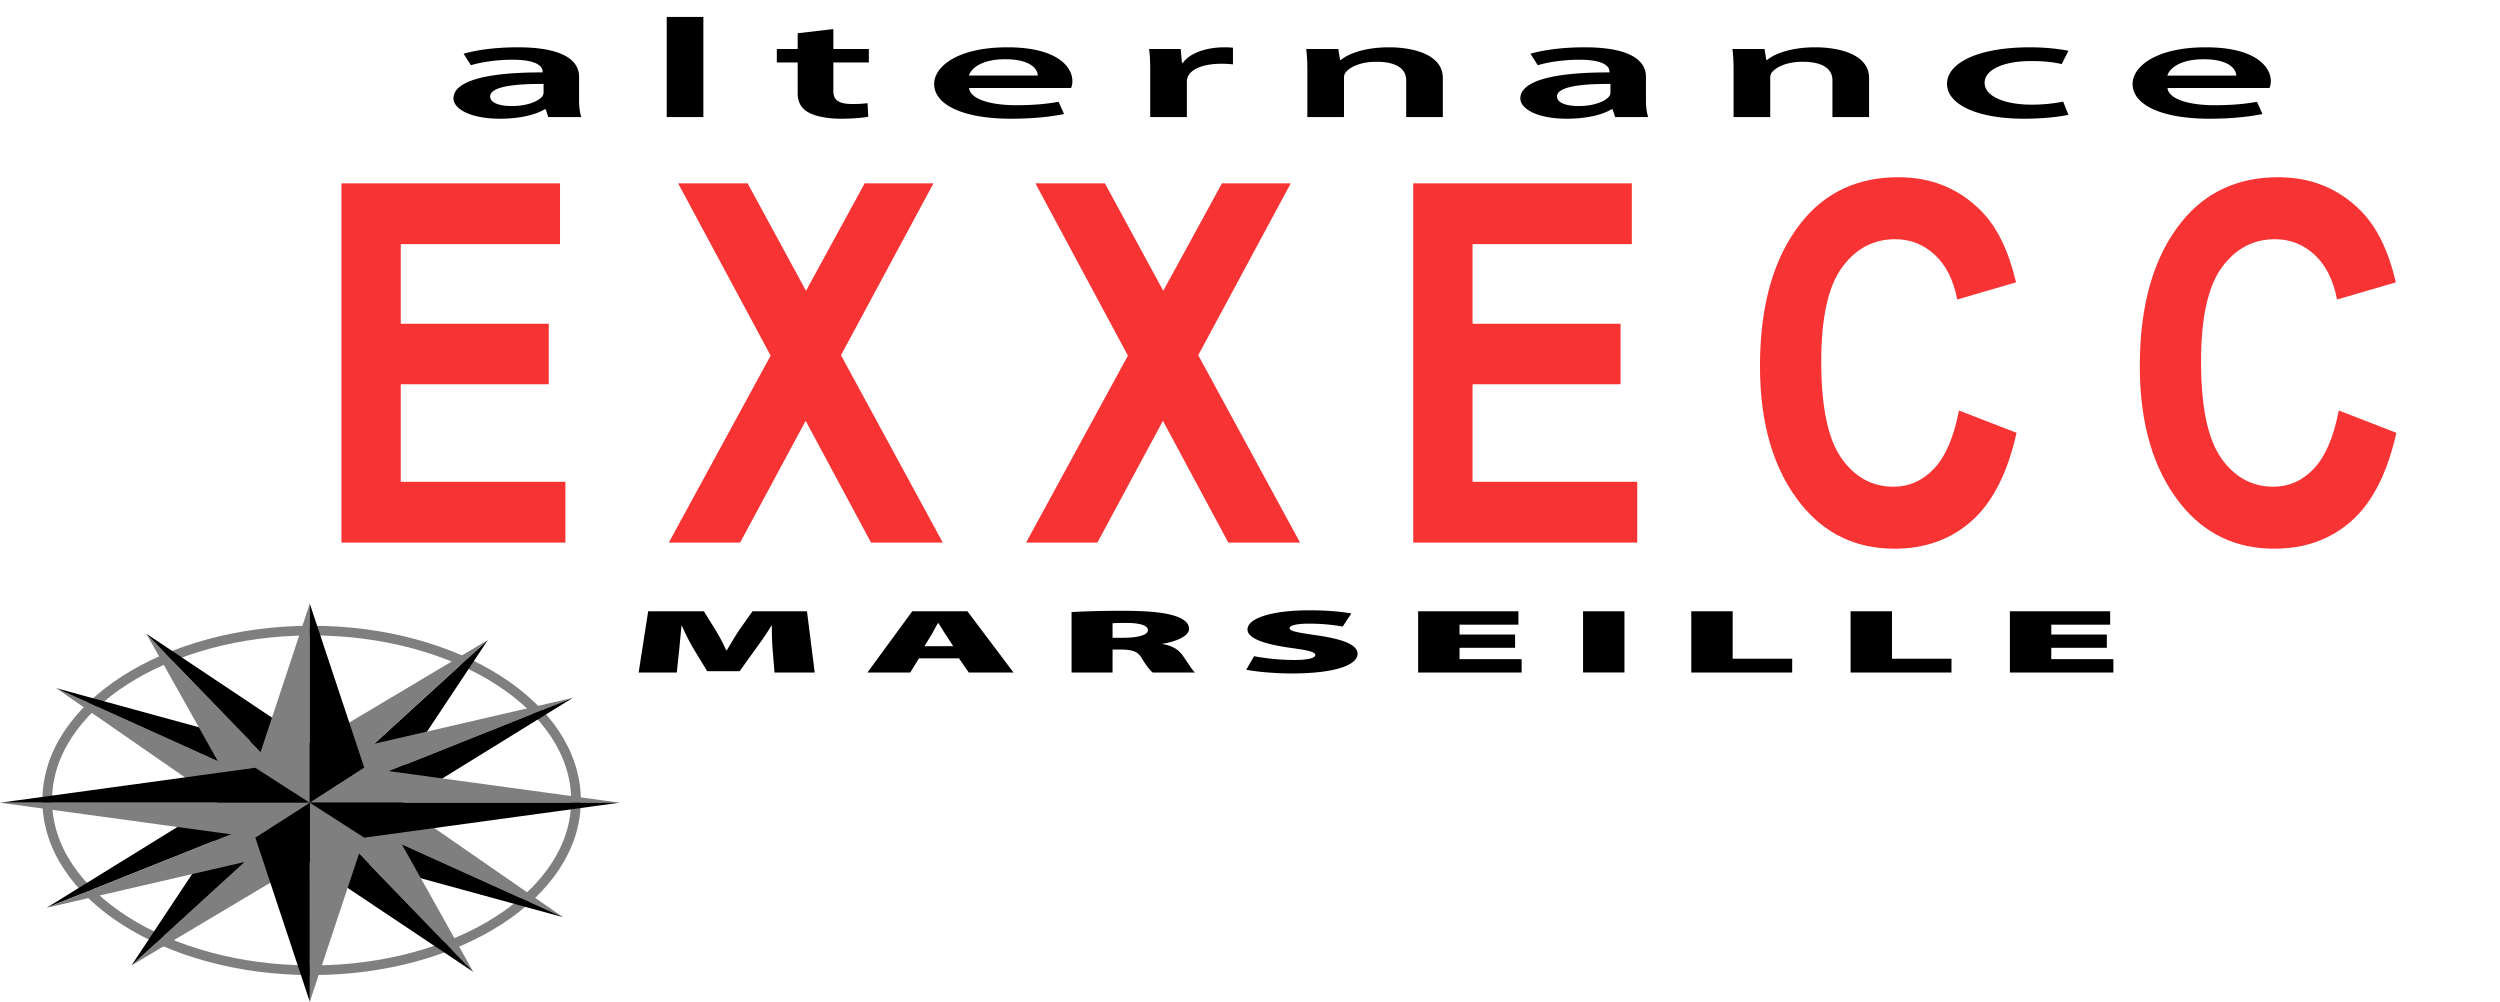 <svg xmlns="http://www.w3.org/2000/svg" viewBox="0 0 600.001 240.424"><path d="M96.18 92.229h35.522V77.702H96.18V58.587h38.228V44.002h-52.46v86.22H135.7v-14.586H96.18V92.23zm127.854-48.227h-16.511l-14.08 25.793-14.012-25.793h-16.68l22.203 41.345-24.438 44.875h17.114l15.728-29.224 15.694 29.224h17.217l-24.433-44.975 22.198-41.245zm85.744 0h-16.51l-14.081 25.793-14.012-25.793h-16.68l22.203 41.345-24.438 44.875h17.114l15.729-29.224 15.693 29.224h17.217L287.58 85.247l22.197-41.245zm43.634 48.227h35.523V77.702h-35.523V58.587h38.229V44.002H339.18v86.22h53.755v-14.586h-39.523V92.23zm110.799 20.202c-2.744 2.921-5.998 4.382-9.763 4.382-5.137 0-9.312-2.294-12.527-6.882s-4.822-12.31-4.822-23.172c0-10.468 1.649-17.976 4.948-22.525 3.3-4.548 7.561-6.822 12.786-6.822 3.653 0 6.824 1.245 9.516 3.734 2.69 2.49 4.487 6.068 5.391 10.733l14.114-4.117c-1.765-7.566-4.552-13.271-8.359-17.114-5.337-5.41-11.97-8.116-19.897-8.116-9.734 0-17.485 3.608-23.254 10.822-6.633 8.312-9.949 19.82-9.949 34.522 0 13.92 3.294 24.977 9.881 33.17 5.724 7.098 13.194 10.646 22.408 10.646 7.33 0 13.506-2.225 18.526-6.675 5.018-4.45 8.605-11.498 10.763-21.143L470.15 98.52c-1.215 6.353-3.196 10.99-5.94 13.91zm97.096-13.91c-1.216 6.353-3.197 10.99-5.94 13.91-2.745 2.921-5.999 4.382-9.763 4.382-5.137 0-9.313-2.294-12.528-6.882s-4.822-12.31-4.822-23.172c0-10.468 1.65-17.976 4.948-22.525 3.3-4.548 7.562-6.822 12.786-6.822 3.654 0 6.824 1.245 9.516 3.734 2.69 2.49 4.487 6.068 5.392 10.733l14.114-4.117c-1.766-7.566-4.553-13.271-8.36-17.114-5.337-5.41-11.97-8.116-19.897-8.116-9.733 0-17.484 3.608-23.254 10.822-6.633 8.312-9.948 19.82-9.948 34.522 0 13.92 3.294 24.977 9.88 33.17 5.724 7.098 13.194 10.646 22.408 10.646 7.33 0 13.507-2.225 18.526-6.675 5.019-4.45 8.606-11.498 10.763-21.143l-13.821-5.353z" fill="#f73334"/><path d="M138.981 18.417c0-3.62-3.33-7.064-14.703-7.064-5.633 0-10.21.712-13.016 1.543l1.755 2.76c2.423-.75 6.307-1.323 9.86-1.323 6.647-.015 7.35 1.966 7.35 2.83v.217c-13.832-.043-21.395 2.148-21.395 6.245 0 2.366 3.785 4.868 11.195 4.868 4.77 0 8.589-.976 10.725-2.275h.215l.624 1.872h7.937c-.37-.984-.547-2.45-.547-4.007v-5.666zm-8.521 3.723c0 .288-.06.623-.254.92-.872 1.176-3.51 2.391-7.377 2.391-3.011 0-5.193-.783-5.193-2.3 0-2.369 5.856-3.06 12.824-3.001v1.99zm38.348-18.075h-8.794V28.09h8.794V4.065zm39.401 20.693c-.762.11-1.974.206-3.605.206-3.683 0-4.602-1.185-4.602-3.184v-6.787h8.521v-3.238h-8.52V6.976l-8.562 1v3.78h-5.003v3.237h5.003V22.4c0 2.044.82 3.655 2.693 4.637 1.6.862 4.342 1.456 7.678 1.456 2.848 0 5.256-.22 6.574-.474l-.177-3.261zm49.166-5.307c0-3.312-3.519-8.098-15.606-8.098-11.9 0-17.57 4.591-17.57 8.8 0 4.99 6.902 8.34 18.446 8.34 5.425 0 9.622-.495 12.728-1.126l-1.316-2.932c-2.897.508-5.903.815-10.253.815-5.885 0-10.957-1.394-11.229-4.124h24.469c.176-.326.331-.962.331-1.675zm-24.828-1.314c.45-1.59 2.847-3.915 8.695-3.915 6.653 0 7.854 2.772 7.825 3.915h-16.52zm51.357-3.064h-.244l-.292-3.318h-7.587c.205 1.478.273 3.056.273 5.469V28.09h8.794v-8.418c0-.384.06-.783.186-1.138.744-1.907 3.607-3.232 8.108-3.232 1.141 0 1.96.057 2.77.144v-3.993c-.75-.086-1.259-.1-2.117-.1-3.88 0-8.134 1.205-9.89 3.72zM346.28 28.09v-9.37c0-5.627-7.05-7.367-12.935-7.367-6.21 0-10.078 1.777-11.516 3.031h-.215l-.428-2.629h-7.695c.166 1.404.274 3.042.274 4.943V28.09h8.794v-9.449c0-.427.118-.921.391-1.252.96-1.245 3.505-2.565 7.367-2.565 5.068 0 7.17 1.85 7.17 4.43v8.836h8.793zm48.75-9.673c0-3.62-3.33-7.064-14.704-7.064-5.633 0-10.21.712-13.015 1.543l1.755 2.76c2.422-.75 6.306-1.323 9.859-1.323 6.648-.015 7.35 1.966 7.35 2.83v.217c-13.83-.043-21.395 2.148-21.395 6.245 0 2.366 3.785 4.868 11.196 4.868 4.77 0 8.588-.976 10.725-2.275h.215l.624 1.872h7.937c-.371-.984-.547-2.45-.547-4.007v-5.666zm-8.521 3.723c0 .288-.059.623-.255.92-.87 1.176-3.51 2.391-7.377 2.391-3.01 0-5.192-.783-5.192-2.3 0-2.369 5.855-3.06 12.824-3.001v1.99zm62.07 5.95v-9.37c0-5.627-7.05-7.367-12.935-7.367-6.21 0-10.08 1.777-11.517 3.031h-.214l-.429-2.629h-7.694c.166 1.404.272 3.042.272 4.943V28.09h8.795v-9.449c0-.427.118-.921.391-1.252.959-1.245 3.505-2.565 7.367-2.565 5.068 0 7.17 1.85 7.17 4.43v8.836h8.794zm47.847-.542l-1.268-3.161c-1.836.364-4.23.73-7.624.73-6.159 0-11.222-1.883-11.222-5.237-.039-2.99 4.213-5.228 11.186-5.228 3.459 0 5.746.346 7.31.73l1.619-3.194c-2.261-.47-5.748-.835-9.24-.835-12.664 0-19.902 3.856-19.902 8.748 0 4.969 7.214 8.392 18.487 8.392 4.75 0 8.674-.495 10.654-.945zm48.572-8.097c0-3.312-3.519-8.098-15.606-8.098-11.9 0-17.57 4.591-17.57 8.8 0 4.99 6.902 8.34 18.447 8.34 5.424 0 9.62-.495 12.727-1.126l-1.316-2.932c-2.897.508-5.903.815-10.253.815-5.885 0-10.956-1.394-11.229-4.124h24.469c.176-.326.331-.962.331-1.675zm-24.828-1.314c.45-1.59 2.847-3.915 8.695-3.915 6.653 0 7.855 2.772 7.824 3.915h-16.52zM180.603 146.704l-2.78 3.925c-1.086 1.548-2.324 3.625-3.357 5.418h-.192c-.771-1.804-1.872-3.75-2.89-5.386l-2.449-3.957h-13.374l-2.285 14.696h9.15l.565-5.26c.165-1.668.358-3.86.564-5.931h.11a51.037 51.037 0 0 0 2.959 5.778l3.109 5.108h7.774l3.674-5.124c1.197-1.614 2.766-3.805 3.908-5.762h.151c-.013 2.3.083 4.263.206 5.93l.44 5.261h9.646l-1.857-14.696h-13.072zm38.34 0l-10.76 14.696h10.278l2.092-3.407h9.59l2.367 3.407h10.733l-11.063-14.696h-13.237zm2.931 8.384l1.596-2.628c.537-.834 1.087-2.044 1.637-2.91h.11c.578.866 1.28 2.065 1.845 2.894l1.72 2.644h-6.908zm61.884 2.115c-.95-1.275-2.284-2.213-4.747-2.633v-.076c2.89-.42 6.357-1.723 6.357-3.555 0-1.439-1.28-2.485-3.66-3.205-2.793-.834-6.866-1.144-12.549-1.144-4.967 0-9.178.141-11.984.315V161.4h9.838v-5.51h1.61c3.068 0 4.43.365 5.435 2.126 1.073 1.81 2.036 2.96 2.6 3.384h10.155c-.716-.567-1.94-2.704-3.055-4.197zm-14.158-4.138h-2.587v-3.477c.495-.05 1.486-.088 3.357-.088 3.302.012 5.132.639 5.132 1.74 0 1.1-2.16 1.825-5.902 1.825zm46.543-.566c-4.679-.692-6.646-.992-6.646-1.74 0-.643 1.665-1.084 4.692-1.084 3.715 0 6.467.42 8.063.698l2.078-3.145c-2.435-.426-5.6-.753-10.031-.753-9.37 0-14.902 1.995-14.902 4.595 0 2.186 4.17 3.555 10.416 4.432 4.197.567 5.862.981 5.862 1.685 0 .74-1.679 1.21-5.077 1.21-3.716 0-7.362-.463-9.619-.91l-1.884 3.248c2.105.431 6.44.894 10.91.894 10.83 0 15.81-2.158 15.81-4.698 0-2.045-2.985-3.462-9.672-4.432zm34.145 2.976h13.333v-3.184h-13.333v-2.371h14.132v-3.216h-24.067V161.4h24.837v-3.215h-14.902v-2.71zm29.647 5.925h9.934v-14.696h-9.934V161.4zm35.909-14.696h-9.935V161.4h24.217v-3.297h-14.282v-11.399zm38.232 0h-9.934V161.4h24.216v-3.297h-14.282v-11.399zm38.233 8.77h13.333v-3.183h-13.333v-2.371h14.131v-3.216h-24.066V161.4h24.837v-3.215h-14.902v-2.71z"/><ellipse cx="74.791" cy="192.102" rx="63.452" ry="40.759" fill="none" stroke="#7f7f7f" stroke-width="2.32" stroke-miterlimit="10"/><path fill="#7f7f7f" d="M135.152 220.134l-60.834-27.487.017-.015 18.151-2.03.024.01z"/><path d="M77.47 204.348l.016-.015-.024-.01-3.16-11.66.016-.016 60.834 27.487zM74.335 192.632l42.757-39.047-24.565 37.012z"/><path fill="#7f7f7f" d="M74.294 192.637l-3.144-11.675.017-.015 45.925-27.362-42.757 39.047z"/><path fill="#7f7f7f" d="M56.086 194.687L13.484 165.16l60.81 27.476-.016.015z"/><path d="M74.294 192.637l-60.81-27.476 57.643 15.79.023.01z"/><path fill="#7f7f7f" d="M31.545 231.71l42.757-39.047 3.167 11.685z"/><path d="M31.545 231.71l24.565-37.013.016-.015 18.152-2.03.024.01z"/><path fill="#7f7f7f" d="M35.104 152.081l39.243 40.585-.024.01-17.942-2.694-.015-.015z"/><path d="M55.882 192.667l.02.013h-.04zM78.574 181.106l-.025.01.016.016-4.193 11.524-.025.01-39.243-40.585z"/><path d="M74.367 192.653l.021.013-.02.013h-.041zM74.366 180.791v.027l-.02-.014zM74.323 192.676L11.19 217.864l45.15-27.888z"/><path d="M55.882 192.667l.02.013h-.04zM74.348 204.528l.02.013-.02.013-.02-.013zM74.347 192.666l.02.013h-.04zM74.367 192.653l.021.013-.02.013-.02-.013zM92.833 192.652l.02.013h-.04zM74.366 180.791v.027l-.02-.014z"/><path fill="#7f7f7f" d="M74.362 192.682l-4.217 11.534-.025.01-58.929 13.638 63.132-25.188z"/><path d="M55.882 192.667l.02.013h-.04z"/><path fill="#7f7f7f" d="M92.368 195.372l21.222 37.88-39.228-40.57.025-.01z"/><path d="M74.362 192.682l39.228 40.57-43.43-29.02-.015-.016z"/><path fill="#7f7f7f" d="M137.503 167.468l-63.131 25.188 4.202-11.55z"/><path d="M74.366 180.791v.027l-.02-.014zM137.503 167.468l-45.15 27.888-.025.01-17.941-2.694-.015-.016z"/><path fill="none" d="M74.368 192.679l-.021-.013"/><path fill="#7f7f7f" d="M74.342 144.87l.005 47.777h-.029L61.29 184.28v-.018z"/><path d="M61.29 184.26v.02l-.03-.02zM87.432 184.26h-.029v.018l-13.027 8.37h-.029l-.005-47.777z"/><path d="M74.376 192.647v.019h-.029l-.029-.019zM87.432 184.26l-.029.018v-.019zM74.318 192.647L0 192.651l61.26-8.39zM61.29 184.26v.02l-.03-.02zM61.262 201.035h.029v.019h-.029z"/><path d="M74.347 192.647v.019l-.029-.019zM74.347 192.647h.029v.019h-.029zM87.434 201.034v.019l-.03-.019zM87.432 184.26l-.029.018v-.019z"/><path fill="#7f7f7f" d="M74.347 192.666l-13.056 8.37h-.029L0 192.65l74.318-.004z"/><path d="M61.29 184.26v.02l-.03-.02z"/><path fill="#7f7f7f" d="M87.434 201.053l-13.082 39.371-.005-47.758h.029z"/><path d="M74.347 192.666l.005 47.758-13.061-39.37v-.019z"/><path fill="#7f7f7f" d="M148.694 192.644l-74.318.003 13.056-8.388z"/><path d="M87.432 184.26l-.029.018v-.019zM148.694 192.644l-61.26 8.39h-.03l-13.028-8.368v-.019z"/><path fill="none" d="M74.347 192.666v-.019"/></svg>
